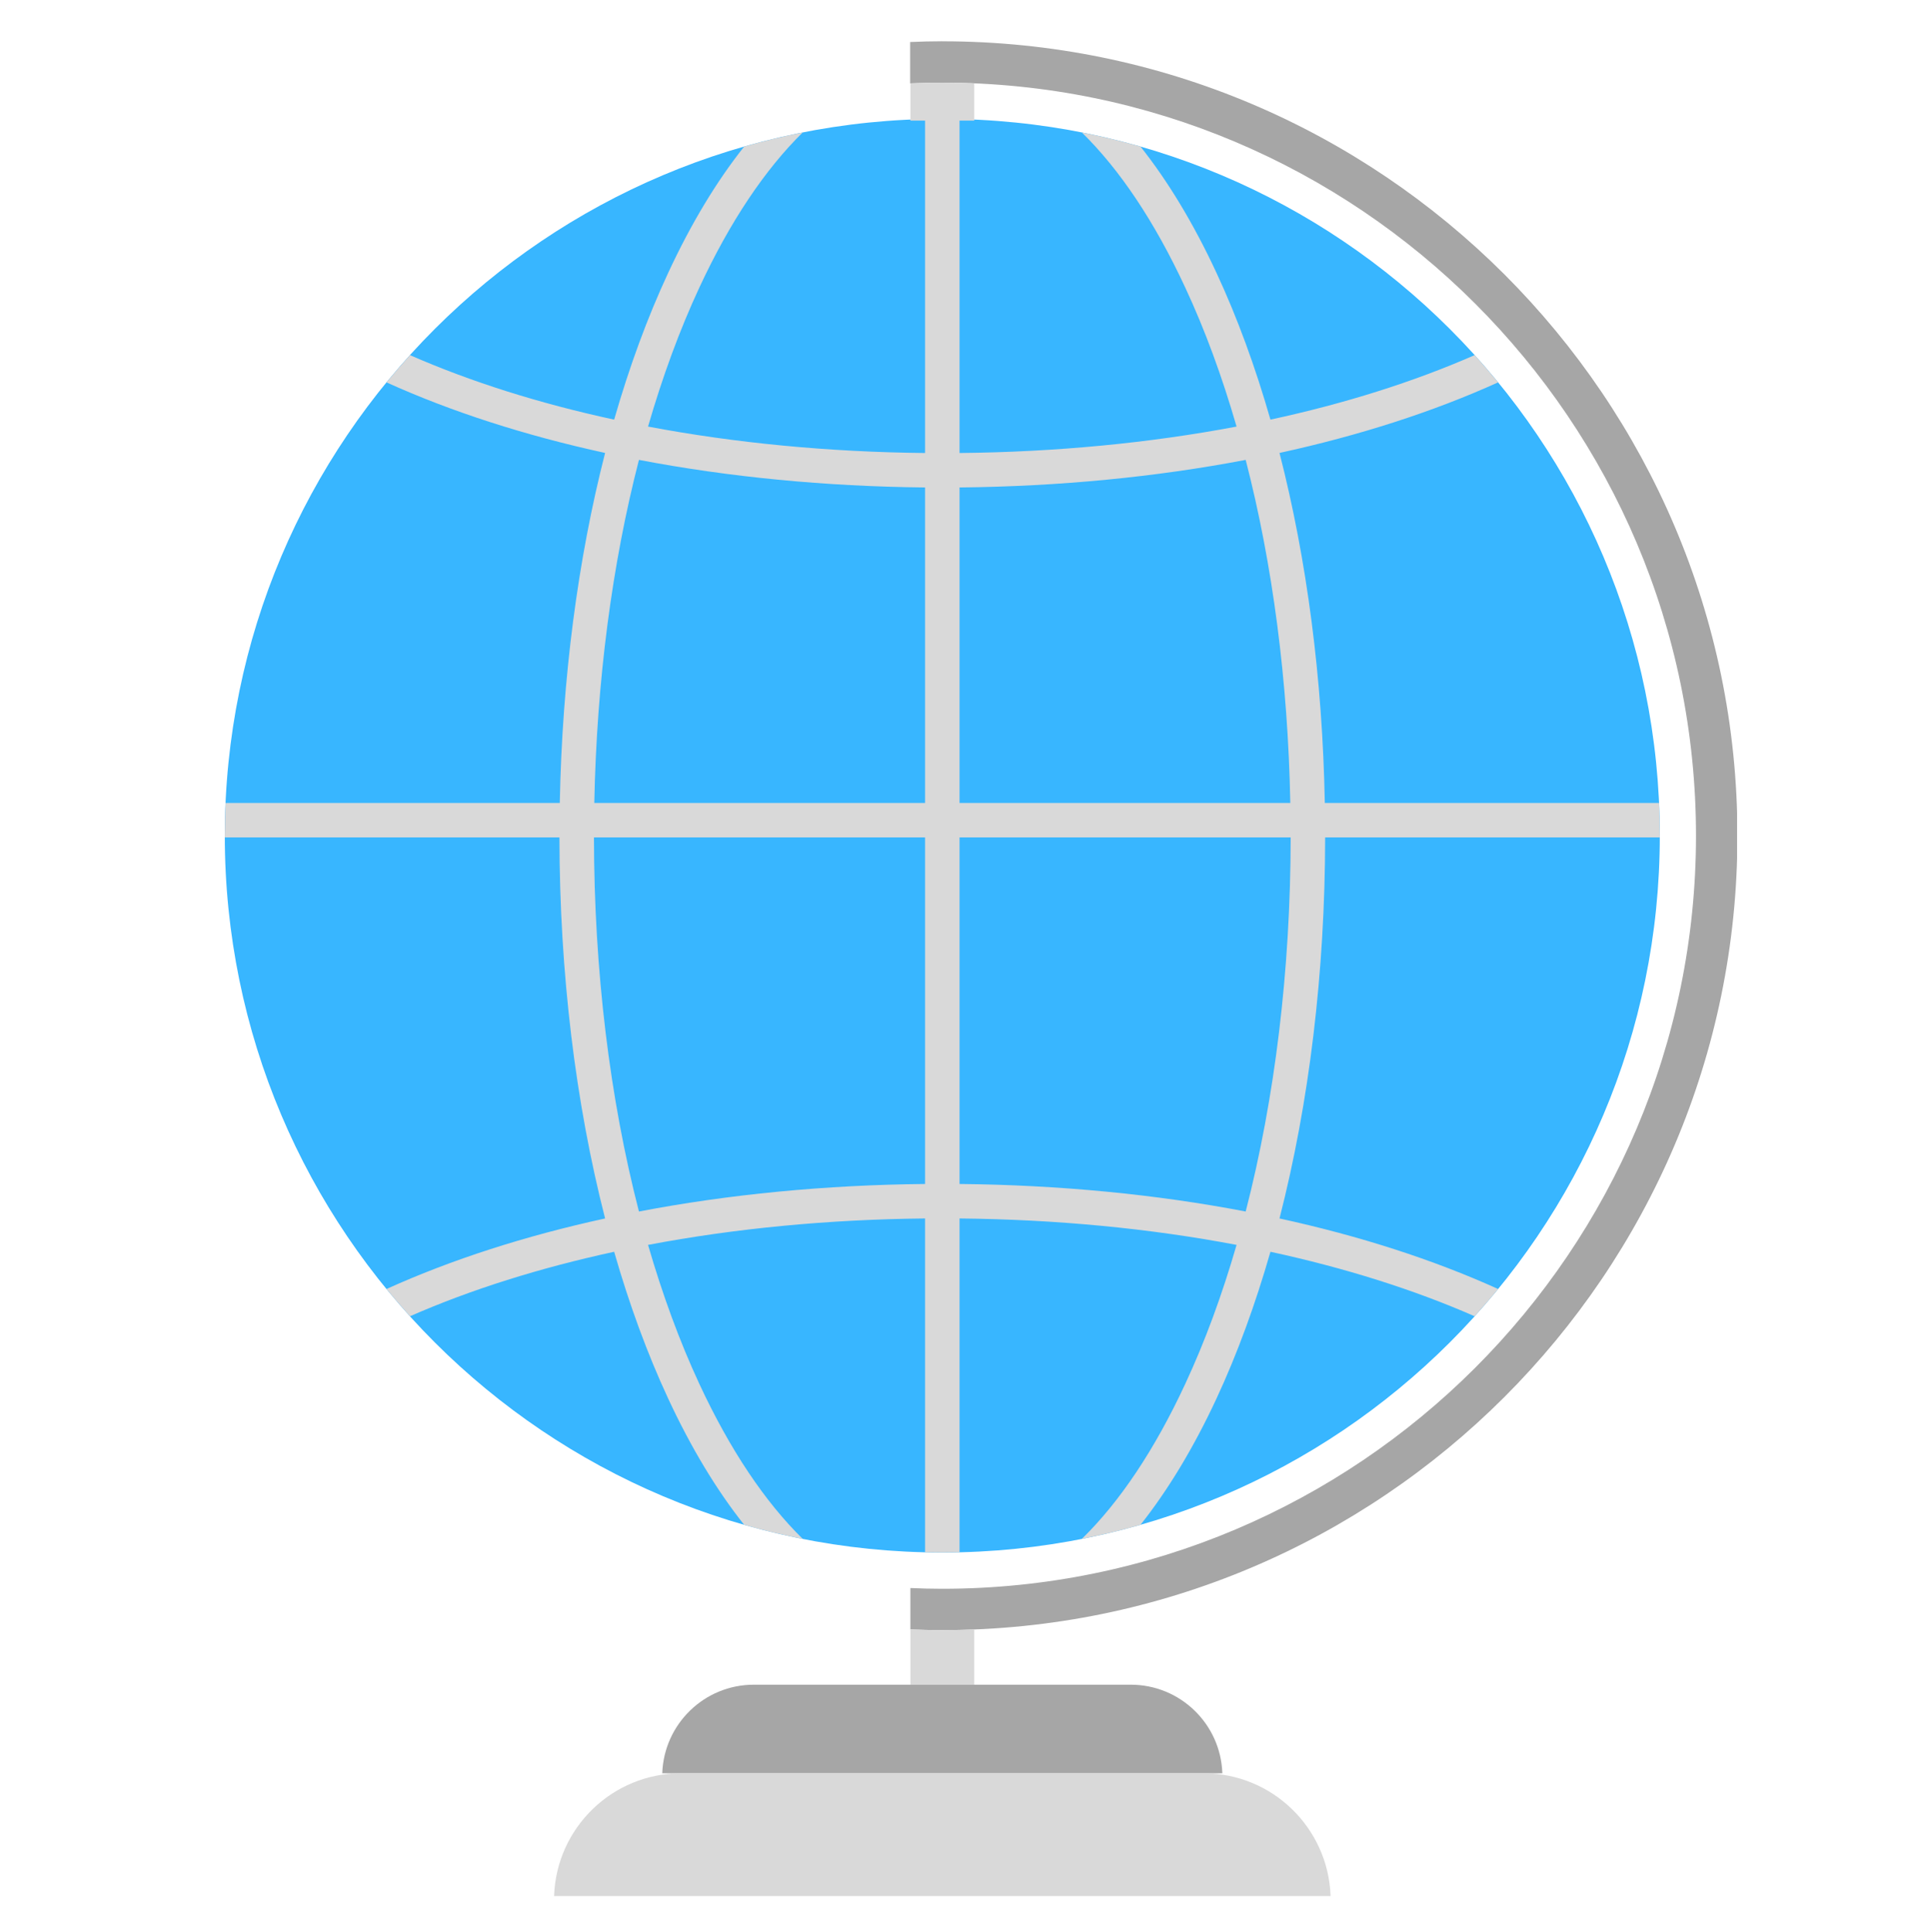 <?xml version="1.0" encoding="UTF-8"?>
<svg xmlns="http://www.w3.org/2000/svg" xmlns:xlink="http://www.w3.org/1999/xlink" width="224.88pt" height="225pt" viewBox="0 0 224.88 225" version="1.2">
<defs>
<clipPath id="clip1">
  <path d="M 26.141 13 L 194 13 L 194 181 L 26.141 181 Z M 26.141 13 "/>
</clipPath>
<clipPath id="clip2">
  <path d="M 105 4.535 L 202.297 4.535 L 202.297 190 L 105 190 Z M 105 4.535 "/>
</clipPath>
<clipPath id="clip3">
  <path d="M 26.141 13 L 194 13 L 194 181 L 26.141 181 Z M 26.141 13 "/>
</clipPath>
</defs>
<g id="surface1">
<g clip-path="url(#clip1)" clip-rule="nonzero">
<path style=" stroke:none;fill-rule:nonzero;fill:rgb(21.959%,71.37%,100%);fill-opacity:1;" d="M 193.297 97.312 C 193.297 51.207 155.887 13.84 109.734 13.84 C 63.59 13.84 26.18 51.207 26.18 97.312 C 26.18 143.418 63.59 180.781 109.734 180.781 C 155.887 180.781 193.297 143.418 193.297 97.312 "/>
</g>
<g clip-path="url(#clip2)" clip-rule="nonzero">
<path style=" stroke:none;fill-rule:nonzero;fill:rgb(65.099%,65.099%,65.099%);fill-opacity:1;" d="M 109.734 4.805 C 108.484 4.805 107.238 4.84 105.996 4.891 L 105.996 9.711 C 107.238 9.652 108.484 9.625 109.734 9.625 C 158.145 9.625 197.512 48.957 197.512 97.312 C 197.512 145.668 158.145 185.004 109.734 185.004 C 108.492 185.004 107.254 184.973 106.02 184.918 L 106.02 189.738 C 107.254 189.785 108.492 189.816 109.734 189.816 C 160.797 189.816 202.336 148.32 202.336 97.312 C 202.336 46.309 160.797 4.809 109.734 4.809 "/>
</g>
<path style=" stroke:none;fill-rule:nonzero;fill:rgb(85.1%,85.1%,85.1%);fill-opacity:1;" d="M 109.734 189.816 C 108.492 189.816 107.262 189.785 106.027 189.738 L 106.027 196.172 L 113.461 196.172 L 113.461 189.738 C 112.223 189.785 110.988 189.816 109.734 189.816 "/>
<path style=" stroke:none;fill-rule:nonzero;fill:rgb(85.1%,85.1%,85.1%);fill-opacity:1;" d="M 113.461 14.047 L 113.461 9.707 C 112.223 9.652 110.988 9.625 109.734 9.625 C 108.492 9.625 107.254 9.652 106.027 9.707 L 106.027 14.047 L 113.461 14.047 "/>
<g clip-path="url(#clip3)" clip-rule="nonzero">
<path style=" stroke:none;fill-rule:nonzero;fill:rgb(85.1%,85.1%,85.1%);fill-opacity:1;" d="M 150.266 93.504 L 111.746 93.504 L 111.746 56.762 C 123.348 56.645 134.609 55.551 145.07 53.551 C 148.207 65.691 149.996 79.301 150.266 93.504 Z M 145.07 141.074 C 134.609 139.07 123.348 137.98 111.746 137.867 L 111.746 97.516 L 150.309 97.516 C 150.289 113.027 148.469 127.902 145.07 141.074 Z M 107.73 93.504 L 69.211 93.504 C 69.488 79.301 71.277 65.691 74.41 53.551 C 84.875 55.551 96.129 56.645 107.73 56.762 Z M 107.73 137.867 C 96.129 137.98 84.875 139.07 74.41 141.074 C 71.008 127.902 69.188 113.027 69.172 97.516 L 107.73 97.516 Z M 171.734 41.352 C 164.625 44.469 156.613 46.996 147.953 48.863 C 146.195 42.734 144.102 36.996 141.668 31.77 C 139 26.023 136.02 21.105 132.816 17.062 C 130.574 16.422 128.301 15.875 125.988 15.422 C 130.387 19.723 134.457 25.793 138.023 33.465 C 140.332 38.414 142.328 43.859 144.008 49.672 C 133.887 51.586 122.992 52.641 111.746 52.75 L 111.746 13.863 C 111.082 13.848 110.406 13.84 109.734 13.84 C 109.07 13.84 108.395 13.848 107.73 13.863 L 107.73 52.75 C 96.492 52.641 85.598 51.586 75.469 49.672 C 77.156 43.859 79.148 38.414 81.453 33.465 C 85.02 25.793 89.102 19.723 93.488 15.418 C 91.184 15.875 88.902 16.422 86.668 17.062 C 83.457 21.105 80.484 26.023 77.816 31.77 C 75.383 36.996 73.281 42.734 71.523 48.863 C 62.871 46.996 54.852 44.469 47.742 41.352 C 46.809 42.387 45.898 43.449 45.008 44.523 C 52.578 47.953 61.176 50.715 70.469 52.742 C 67.285 65.172 65.469 79.039 65.191 93.504 L 26.277 93.504 C 26.215 94.762 26.18 96.039 26.18 97.312 C 26.18 97.383 26.188 97.445 26.188 97.516 L 65.152 97.516 C 65.168 113.27 67.016 128.422 70.469 141.883 C 61.176 143.906 52.578 146.672 45.008 150.098 C 45.898 151.184 46.809 152.234 47.742 153.273 C 54.852 150.152 62.871 147.637 71.523 145.762 C 73.281 151.887 75.383 157.629 77.816 162.859 C 80.484 168.598 83.457 173.516 86.668 177.562 C 88.902 178.203 91.184 178.75 93.488 179.199 C 89.102 174.902 85.02 168.836 81.453 161.168 C 79.148 156.211 77.156 150.766 75.469 144.961 C 85.598 143.039 96.492 141.992 107.73 141.883 L 107.73 180.758 C 108.395 180.773 109.07 180.781 109.734 180.781 C 110.406 180.781 111.082 180.773 111.746 180.758 L 111.746 141.883 C 122.992 141.992 133.887 143.039 144.008 144.961 C 142.328 150.766 140.332 156.211 138.023 161.168 C 134.457 168.836 130.387 174.902 125.988 179.199 C 128.301 178.75 130.574 178.203 132.816 177.562 C 136.02 173.516 139 168.598 141.668 162.859 C 144.102 157.629 146.195 151.887 147.953 145.762 C 156.613 147.637 164.625 150.152 171.734 153.273 C 172.676 152.234 173.582 151.184 174.469 150.098 C 166.898 146.672 158.309 143.906 149.008 141.883 C 152.461 128.422 154.309 113.27 154.324 97.516 L 193.297 97.516 L 193.297 97.312 C 193.297 96.039 193.266 94.762 193.207 93.504 L 154.285 93.504 C 154.016 79.039 152.199 65.172 149.008 52.742 C 158.309 50.715 166.898 47.953 174.469 44.523 C 173.582 43.449 172.676 42.387 171.734 41.352 "/>
</g>
<path style=" stroke:none;fill-rule:nonzero;fill:rgb(65.099%,65.099%,65.099%);fill-opacity:1;" d="M 142.352 206.488 C 142.16 200.758 137.461 196.172 131.676 196.172 L 87.801 196.172 C 82.016 196.172 77.324 200.758 77.125 206.488 L 142.352 206.488 "/>
<path style=" stroke:none;fill-rule:nonzero;fill:rgb(85.1%,85.1%,85.1%);fill-opacity:1;" d="M 154.957 220.785 C 154.68 212.844 148.168 206.488 140.156 206.488 L 79.32 206.488 C 71.309 206.488 64.797 212.844 64.527 220.785 L 154.957 220.785 "/>
</g>
</svg>
